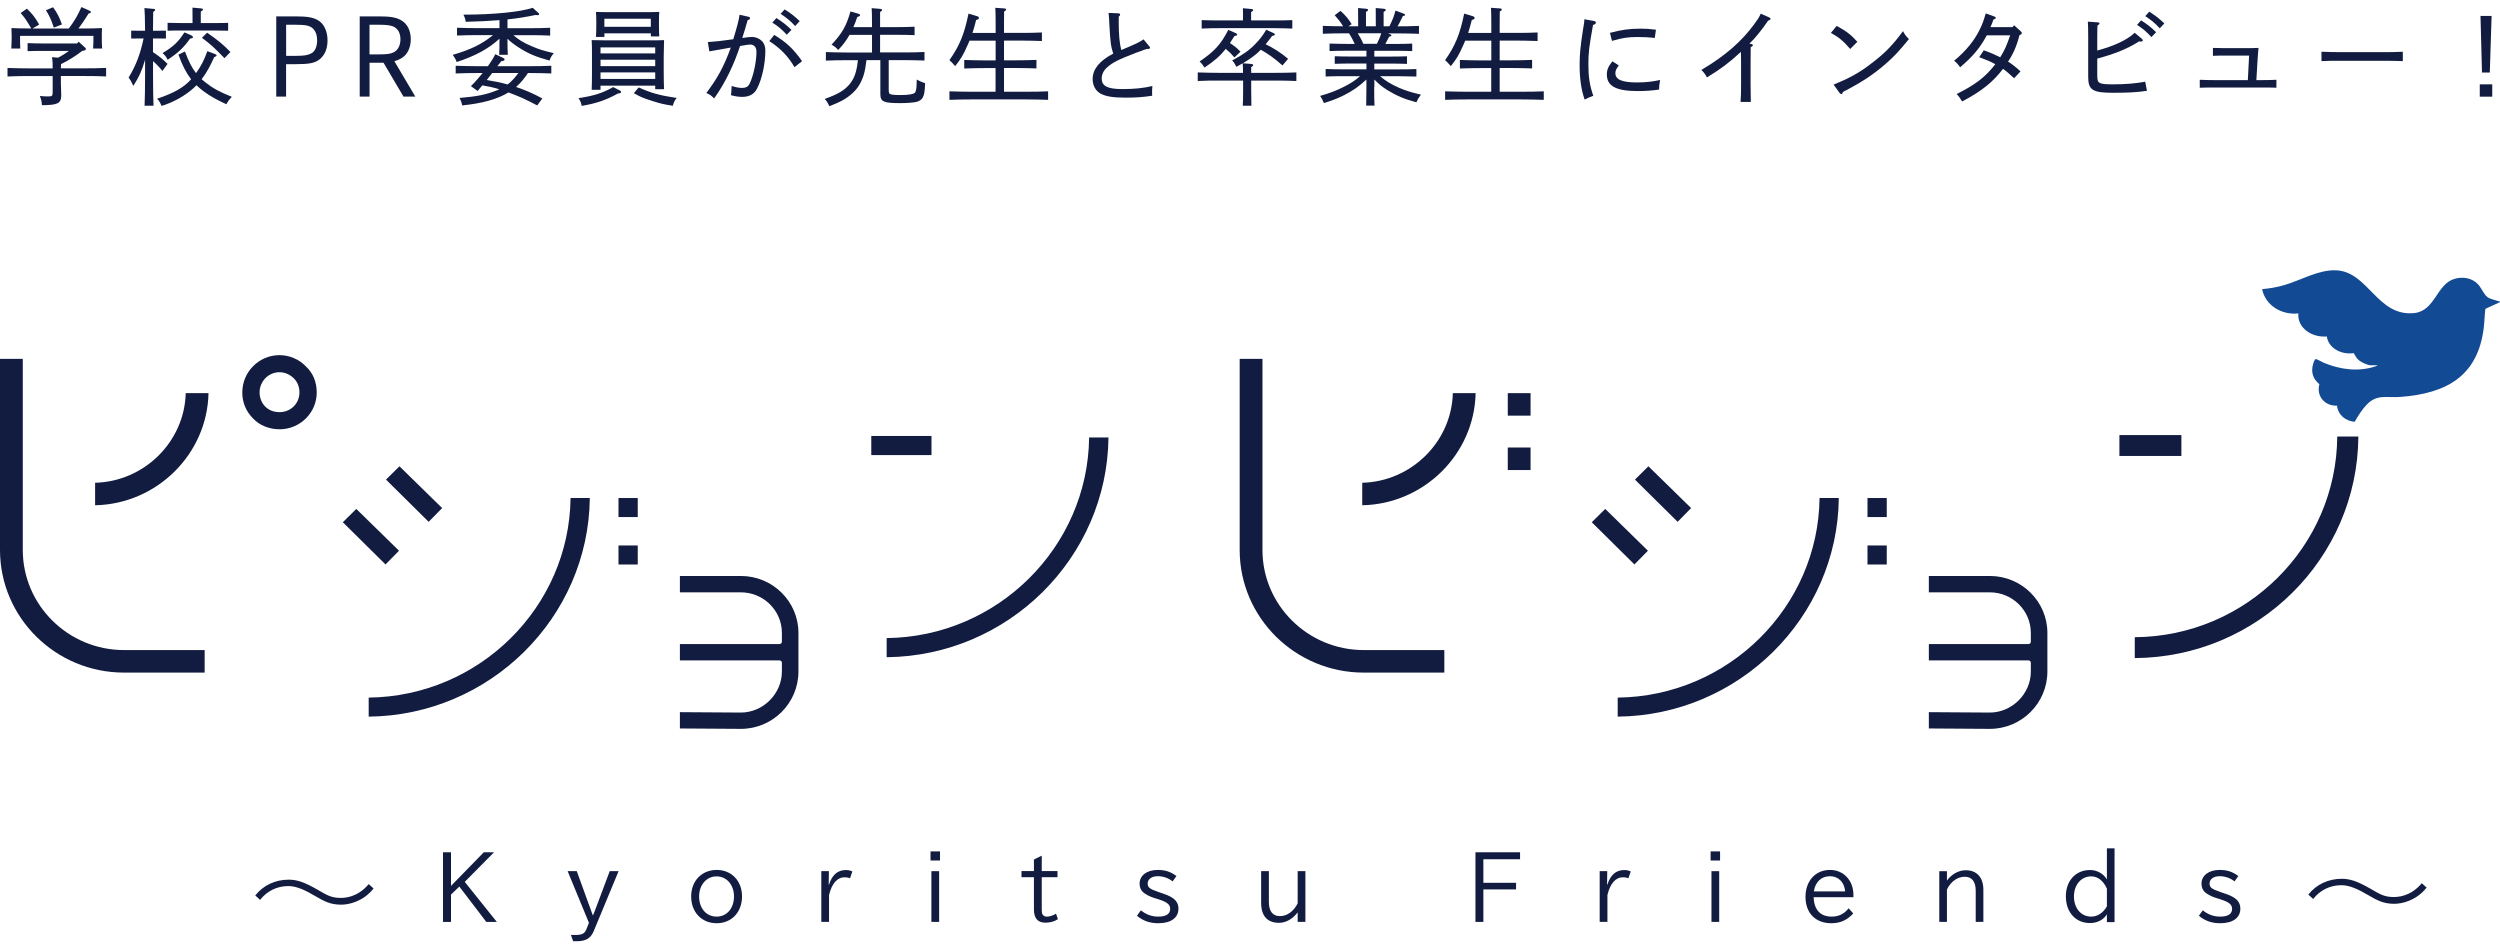 <svg width="333" height="126" viewBox="0 0 333 126" fill="none" xmlns="http://www.w3.org/2000/svg">
<path d="M60.073 113.523V118.001L64.44 113.523H65.806L61.903 117.463L66.177 122.799H64.776L61.185 118.092L60.073 119.157V122.799H59.008V113.523H60.073Z" fill="#121C40"/>
<path d="M76.826 116.039L78.401 120.379C78.459 120.539 78.482 120.597 78.597 120.906C78.748 121.307 78.806 121.49 78.957 121.913H78.991C79.142 121.57 79.281 121.215 79.536 120.516L79.57 120.425L81.215 116.039H82.396L79.096 123.998C78.69 124.982 78.042 125.372 76.802 125.372H76.339L76.049 124.536H76.675C77.532 124.536 77.879 124.353 78.111 123.769L78.447 122.921L75.609 116.039H76.826Z" fill="#121C40"/>
<path d="M98.838 119.402C98.838 121.509 97.448 122.975 95.456 122.975C93.464 122.975 92.062 121.497 92.062 119.413C92.062 117.329 93.475 115.875 95.468 115.875C97.46 115.875 98.838 117.352 98.838 119.402ZM93.122 119.413C93.122 120.994 94.084 122.093 95.45 122.093C96.817 122.093 97.767 120.994 97.767 119.413C97.767 117.833 96.782 116.734 95.439 116.734C94.095 116.734 93.122 117.879 93.122 119.413Z" fill="#121C40"/>
<path d="M110.429 117.826C110.835 116.532 111.576 115.891 112.665 115.891C113.012 115.891 113.267 115.948 113.533 116.085L113.22 116.99C113.012 116.898 112.769 116.853 112.514 116.853C111.518 116.853 110.8 117.677 110.429 119.211V122.796H109.398V116.039H110.406L110.383 117.826H110.429Z" fill="#121C40"/>
<path d="M125.208 113.406V114.62H123.945V113.406H125.208ZM125.092 116.04V122.796H124.061V116.04H125.092Z" fill="#121C40"/>
<path d="M138.761 116.03H140.857V116.843H138.761V121.034C138.761 121.423 138.773 121.584 138.831 121.721C138.912 121.95 139.143 122.099 139.421 122.099C139.815 122.099 140.267 121.95 140.661 121.698L140.915 122.431C140.464 122.74 139.885 122.901 139.248 122.901C138.228 122.901 137.719 122.317 137.719 121.137V116.843H136.062V116.03H137.719V114.496L138.761 113.969V116.03Z" fill="#121C40"/>
<path d="M151.966 121.257C152.661 121.818 153.426 122.093 154.283 122.093C155.337 122.093 155.87 121.738 155.87 121.051C155.87 120.49 155.453 120.146 154.318 119.791L153.704 119.597C153.148 119.425 152.58 119.127 152.256 118.841C151.955 118.566 151.793 118.188 151.793 117.696C151.793 116.619 152.766 115.875 154.202 115.875C155.198 115.875 155.916 116.104 156.704 116.688L156.194 117.398C155.603 116.94 154.931 116.711 154.202 116.711C153.403 116.711 152.87 117.1 152.87 117.696C152.87 118.2 153.148 118.417 154.283 118.806L155.047 119.07C156.414 119.539 156.97 120.112 156.97 121.028C156.97 122.253 155.974 122.975 154.271 122.975C153.159 122.975 152.221 122.643 151.445 121.978L151.966 121.257Z" fill="#121C40"/>
<path d="M169.015 116.039V120.15C169.015 121.375 169.525 122.028 170.486 122.028C171.447 122.028 172.351 121.364 172.849 120.322V116.039H173.88V122.795H172.849V121.524C172.2 122.406 171.274 122.921 170.359 122.921C168.818 122.921 167.984 121.994 167.984 120.287V116.039H169.015Z" fill="#121C40"/>
<path d="M202.473 113.523V114.451H197.585V117.589H201.94V118.47H197.585V122.799H196.531V113.523H202.473Z" fill="#121C40"/>
<path d="M214.109 117.826C214.514 116.532 215.256 115.891 216.344 115.891C216.692 115.891 216.946 115.948 217.213 116.085L216.9 116.99C216.692 116.898 216.448 116.853 216.194 116.853C215.198 116.853 214.48 117.677 214.109 119.211V122.796H213.078V116.039H214.086L214.063 117.826H214.109Z" fill="#121C40"/>
<path d="M229.114 113.406V114.62H227.852V113.406H229.114ZM228.998 116.04V122.796H227.967V116.04H228.998Z" fill="#121C40"/>
<path d="M241.581 119.505C241.627 121.188 242.473 122.093 243.99 122.093C244.917 122.093 245.658 121.727 246.237 120.982L246.851 121.669C246.063 122.551 245.125 122.975 243.944 122.975C241.824 122.975 240.492 121.623 240.492 119.471C240.492 117.318 241.836 115.875 243.758 115.875C245.565 115.875 246.874 117.272 246.874 119.196V119.505H241.581ZM245.774 118.738C245.669 117.501 244.882 116.711 243.735 116.711C242.589 116.711 241.789 117.501 241.604 118.738H245.774Z" fill="#121C40"/>
<path d="M259.332 117.288C259.969 116.429 260.907 115.914 261.833 115.914C263.316 115.914 264.185 116.876 264.185 118.525V122.796H263.165V118.662C263.165 117.426 262.667 116.784 261.694 116.784C260.722 116.784 259.841 117.437 259.332 118.479V122.796H258.312V116.04H259.332V117.288Z" fill="#121C40"/>
<path d="M281.658 113V122.825H280.639V121.783C280.187 122.527 279.353 122.951 278.369 122.951C276.469 122.951 275.172 121.497 275.172 119.39C275.172 117.283 276.515 115.886 278.392 115.886C279.318 115.886 280.164 116.355 280.639 117.134V113H281.658ZM280.639 118.359C280.152 117.294 279.422 116.733 278.542 116.733C277.21 116.733 276.249 117.867 276.249 119.413C276.249 120.959 277.187 122.092 278.542 122.092C279.399 122.092 280.141 121.6 280.639 120.718V118.359Z" fill="#121C40"/>
<path d="M293.412 121.257C294.107 121.818 294.871 122.093 295.728 122.093C296.782 122.093 297.315 121.738 297.315 121.051C297.315 120.49 296.898 120.146 295.763 119.791L295.149 119.597C294.593 119.425 294.026 119.127 293.701 118.841C293.4 118.566 293.238 118.188 293.238 117.696C293.238 116.619 294.211 115.875 295.647 115.875C296.643 115.875 297.361 116.104 298.149 116.688L297.639 117.398C297.049 116.94 296.377 116.711 295.647 116.711C294.848 116.711 294.315 117.1 294.315 117.696C294.315 118.2 294.593 118.417 295.728 118.806L296.493 119.07C297.859 119.539 298.415 120.112 298.415 121.028C298.415 122.253 297.419 122.975 295.717 122.975C294.605 122.975 293.667 122.643 292.891 121.978L293.412 121.257Z" fill="#121C40"/>
<path d="M323.22 118.234C321.819 120.003 319.885 120.387 318.923 120.387C317.429 120.387 316.607 119.9 315.466 119.242C314.082 118.429 312.959 117.908 311.87 117.908C310.376 117.908 309.027 118.566 308.117 119.746L307.469 119.156C308.557 117.788 310.156 117.055 311.91 117.055C312.999 117.055 313.966 117.347 315.825 118.423C317.035 119.133 317.632 119.482 318.825 119.482C319.352 119.482 321.072 119.448 322.583 117.644L323.232 118.234H323.22Z" fill="#121C40"/>
<path d="M49.757 118.351C48.35 120.121 46.422 120.504 45.455 120.504C43.961 120.504 43.138 120.017 41.997 119.359C40.613 118.546 39.49 118.025 38.401 118.025C36.907 118.025 35.558 118.683 34.649 119.863L34 119.273C35.089 117.905 36.681 117.172 38.442 117.172C39.53 117.172 40.492 117.464 42.356 118.54C43.567 119.25 44.163 119.6 45.356 119.6C45.883 119.6 47.603 119.565 49.114 117.762L49.763 118.351H49.757Z" fill="#121C40"/>
<path d="M10.476 5.563L11.284 6.294C11.398 6.39 11.438 6.452 11.438 6.52C11.438 6.66 11.37 6.716 10.943 6.784C10.061 7.459 9.122 8.061 8.126 8.54C8.126 8.725 8.126 8.917 8.109 9.102H11.307C12.457 9.102 13.157 9.085 14.136 9.046V10.183C13.384 10.138 12.172 10.127 11.307 10.127H8.109V11.055C8.109 11.308 8.137 12.068 8.154 12.557V12.743C8.154 13.767 7.653 14.009 5.582 14.009C5.553 13.492 5.496 13.278 5.308 12.788C5.821 12.833 6.117 12.844 6.447 12.844C6.947 12.844 7.016 12.76 7.016 12.254V10.132H3.829C2.736 10.132 2.207 10.132 1 10.188V9.052C1.74 9.08 3.02 9.108 3.829 9.108H7.016C6.999 8.658 7.027 8.05 6.919 7.617L7.744 7.684C8.245 7.42 8.723 7.122 9.178 6.784H5.65C4.853 6.784 4.5 6.784 3.675 6.812V5.743C4.216 5.771 5.052 5.788 5.65 5.788H10.271L10.47 5.563H10.476ZM9.167 3.79C9.924 2.794 10.374 2.018 10.846 0.938L11.939 1.433C12.053 1.489 12.11 1.545 12.11 1.601C12.11 1.697 12.024 1.753 11.814 1.787C11.245 2.688 10.874 3.25 10.448 3.796C12.098 3.796 12.707 3.785 13.589 3.74C13.561 4.246 13.561 4.516 13.561 4.809V5.231C13.561 5.625 13.572 5.946 13.606 6.469H12.4C12.428 6.064 12.445 5.557 12.445 5.231V4.781H2.673V5.231C2.673 5.625 2.673 5.946 2.702 6.469H1.507C1.535 6.007 1.552 5.585 1.552 5.231V4.809C1.552 4.499 1.541 4.274 1.524 3.74C2.15 3.768 3.117 3.796 4.17 3.796C3.544 2.727 3.277 2.333 2.747 1.731L3.584 1.157C4.295 1.832 4.654 2.282 5.217 3.267L4.324 3.802H9.173L9.167 3.79ZM7.073 0.966C7.653 1.793 7.881 2.232 8.251 3.256L7.169 3.678C6.817 2.62 6.646 2.232 6.117 1.36L7.067 0.966H7.073Z" fill="#121C40"/>
<path d="M20.383 6.952C21.122 7.43 21.692 7.881 22.318 8.511L21.635 9.451C21.282 9 20.809 8.511 20.383 8.145V9.974C20.383 12.067 20.411 13.024 20.451 14.082H19.256C19.296 13.17 19.324 11.791 19.324 9.974V7.965C18.852 9.552 18.527 10.216 17.759 11.437C17.406 10.705 17.36 10.638 17.133 10.328C18.1 8.753 18.698 7.177 19.125 5.123H18.613C18.14 5.123 17.856 5.123 17.474 5.135V4.082C17.787 4.094 18.299 4.094 18.613 4.094H19.324C19.307 2.434 19.279 1.449 19.239 1.072L20.445 1.184C20.576 1.184 20.662 1.241 20.662 1.325C20.662 1.393 20.593 1.477 20.405 1.59C20.388 2.012 20.388 2.068 20.377 4.094H20.963C21.39 4.094 21.601 4.094 22.101 4.082V5.135C21.805 5.123 21.35 5.123 20.963 5.123H20.377V6.952H20.383ZM28.635 7.205C28.789 7.262 28.851 7.301 28.851 7.374C28.851 7.449 28.741 7.534 28.521 7.627C28.038 8.753 27.468 9.749 26.859 10.553C27.013 10.694 27.172 10.818 27.343 10.959C28.322 11.735 29.204 12.225 30.883 12.9C30.513 13.294 30.382 13.463 30.155 13.885C28.39 13.086 27.127 12.281 26.171 11.352C26.046 11.493 25.932 11.606 25.801 11.718C24.606 12.787 23.086 13.632 21.521 14.11C21.293 13.592 21.208 13.451 20.923 13.153C23.143 12.405 24.452 11.679 25.459 10.565C24.822 9.738 24.293 8.736 23.769 7.273L24.634 6.862C25.135 8.173 25.556 9.045 26.114 9.743C26.808 8.758 27.167 8.055 27.622 6.817L28.629 7.194L28.635 7.205ZM25.476 4.713C25.619 4.78 25.704 4.865 25.704 4.938C25.704 5.061 25.59 5.123 25.323 5.135C24.452 6.356 23.775 7.003 22.335 7.959C22.107 7.521 21.982 7.369 21.652 7.07C23.103 6.198 23.758 5.579 24.566 4.313L25.476 4.707V4.713ZM25.647 3.07C25.647 1.466 25.647 1.258 25.636 1.016L26.774 1.117C26.945 1.128 27.03 1.173 27.03 1.258C27.03 1.342 26.962 1.426 26.745 1.539V3.07H28.681C29.392 3.07 29.802 3.07 30.388 3.041V4.094C29.95 4.082 29.153 4.065 28.681 4.065H24.031C23.348 4.065 23.035 4.065 22.323 4.094V3.041C22.75 3.058 23.473 3.07 24.031 3.07H25.653H25.647ZM29.899 7.751C28.544 6.344 28.038 5.883 26.899 5.039L27.582 4.352C29.073 5.393 29.66 5.872 30.695 6.924L29.899 7.751Z" fill="#121C40"/>
<path d="M39.176 2.18C40.883 2.18 41.606 2.292 42.289 2.658C43.126 3.108 43.627 4.121 43.627 5.387C43.627 6.484 43.257 7.357 42.574 7.902C41.948 8.398 41.208 8.55 39.358 8.55H38.106V12.866H36.797V2.18H39.17H39.176ZM39.358 7.441C40.508 7.441 41.008 7.357 41.475 7.103C41.959 6.85 42.243 6.203 42.243 5.359C42.243 4.672 42.044 4.149 41.663 3.783C41.253 3.406 40.696 3.294 39.261 3.294H38.112V7.441H39.364H39.358Z" fill="#121C40"/>
<path d="M50.395 2.18C51.972 2.18 52.729 2.303 53.395 2.675C54.249 3.136 54.715 4.065 54.715 5.246C54.715 6.186 54.374 7.019 53.822 7.497C53.48 7.795 53.127 7.964 52.53 8.156L55.319 12.866H53.742L51.084 8.353H49.223V12.866H47.914V2.18H50.401H50.395ZM50.413 7.244C51.562 7.244 52.063 7.177 52.501 6.935C53.025 6.642 53.338 6.023 53.338 5.235C53.338 4.447 53.036 3.896 52.53 3.603C52.103 3.378 51.591 3.294 50.424 3.294H49.217V7.244H50.413Z" fill="#121C40"/>
<path d="M68.375 4.68C69.058 5.282 69.73 5.693 70.794 6.143C71.693 6.537 72.285 6.734 73.765 7.083C73.452 7.46 73.349 7.634 73.196 8.067C71.346 7.561 70.322 7.128 69.03 6.283C68.392 5.861 67.977 5.552 67.595 5.158C67.595 6.199 67.607 6.717 67.641 7.296H66.491C66.52 6.801 66.531 6.115 66.531 5.158C65.051 6.509 63.315 7.448 60.828 8.264C60.703 7.898 60.612 7.747 60.305 7.308C62.667 6.621 64.186 5.89 65.666 4.68H63.702C62.61 4.68 62.08 4.68 60.874 4.736V3.695C61.614 3.723 62.894 3.751 63.702 3.751H66.531V2.682C65.194 2.795 63.731 2.862 62.035 2.907C61.978 2.513 61.921 2.345 61.722 1.951C65.66 1.951 69.291 1.602 70.953 1.039L71.676 1.686C71.807 1.799 71.818 1.816 71.818 1.883C71.818 1.968 71.733 2.024 71.619 2.024C71.534 2.024 71.431 2.007 71.335 1.996C70.139 2.249 68.933 2.446 67.595 2.587V3.757H70.452C71.619 3.757 72.314 3.74 73.281 3.701V4.742C72.53 4.697 71.317 4.685 70.452 4.685H68.375V4.68ZM63.526 9.727C62.416 9.727 61.904 9.744 60.697 9.784V8.759C61.42 8.788 62.701 8.816 63.526 8.816H64.989C65.159 8.562 65.33 8.309 65.49 8.073C65.643 7.837 65.82 7.538 65.973 7.218L67.066 7.735C67.151 7.775 67.208 7.848 67.208 7.932C67.208 8.056 67.094 8.118 66.781 8.146C66.687 8.27 66.573 8.414 66.44 8.579C66.412 8.624 66.394 8.636 66.252 8.816H70.606C71.773 8.816 72.467 8.804 73.435 8.759V9.784C72.678 9.755 71.471 9.727 70.606 9.727H70.322C69.878 10.402 69.354 11.05 68.745 11.584C69.314 11.77 69.883 11.995 70.435 12.231C71.044 12.496 71.659 12.794 72.24 13.115L71.556 14.043C70.902 13.694 70.23 13.357 69.553 13.047C68.956 12.783 68.347 12.541 67.732 12.316C66.155 13.244 64.277 13.762 61.557 14.043C61.489 13.638 61.414 13.441 61.215 13.047C63.52 12.85 64.716 12.614 66.064 12.079C66.224 12.023 66.366 11.967 66.491 11.894L66.406 11.866C65.723 11.652 65.182 11.528 64.243 11.37C64.027 11.624 63.833 11.866 63.617 12.119L62.724 11.472C63.293 10.92 63.805 10.335 64.289 9.727H63.52H63.526ZM65.558 9.727C65.319 10.037 65.085 10.346 64.835 10.656C65.774 10.813 66.696 10.993 67.624 11.247C68.176 10.825 68.631 10.29 69.047 9.727H65.564H65.558Z" fill="#121C40"/>
<path d="M82.533 12.035C82.659 12.092 82.721 12.148 82.721 12.249C82.721 12.379 82.636 12.418 82.294 12.463C80.672 13.352 79.466 13.757 77.485 14.106C77.371 13.588 77.303 13.431 77.047 13.076C79.153 12.756 80.274 12.39 81.668 11.602L82.533 12.035ZM79.989 11.416V11.962H78.811C78.84 11.399 78.851 10.584 78.851 9.503V7.579C78.851 6.453 78.851 5.975 78.811 5.345C79.38 5.356 79.932 5.373 80.729 5.373H86.46C87.382 5.373 87.781 5.373 88.452 5.345C88.433 5.652 88.418 6.397 88.407 7.579V9.419C88.407 10.685 88.424 11.259 88.452 11.878H87.274V11.411H79.989V11.416ZM80.501 4.917H79.38C79.409 4.58 79.426 4.118 79.426 3.426V2.835C79.426 2.216 79.409 1.952 79.38 1.586C79.881 1.614 80.319 1.614 80.945 1.614H86.25C86.933 1.614 87.257 1.614 87.815 1.586C87.787 1.839 87.775 2.385 87.775 2.835V3.398C87.775 4.129 87.787 4.478 87.815 4.844H86.694V4.439H80.507V4.917H80.501ZM87.274 7.112V6.313H79.989V7.112H87.274ZM79.989 7.956V8.811H87.274V7.956H79.989ZM79.989 9.644V10.516H87.274V9.644H79.989ZM86.688 3.567V2.498H80.501V3.567H86.688ZM85.066 11.642C86.699 12.384 87.855 12.711 90.143 13.048C89.841 13.397 89.761 13.583 89.619 14.089C88.384 13.892 88.014 13.808 86.916 13.459C85.635 13.054 85.322 12.913 84.429 12.418L85.066 11.647V11.642Z" fill="#121C40"/>
<path d="M99.692 2.235C99.823 2.263 99.908 2.33 99.908 2.42C99.908 2.544 99.823 2.617 99.584 2.685C99.368 3.445 99.157 4.204 98.872 5.06C99.51 4.964 99.925 4.919 100.181 4.919C100.648 4.919 101.177 5.144 101.519 5.493C101.792 5.785 101.946 6.236 101.946 6.714C101.946 8.441 101.507 10.54 100.836 11.806C100.466 12.538 99.8 12.904 98.872 12.904C98.371 12.904 98.007 12.847 97.364 12.679C97.421 12.257 97.432 12.06 97.45 11.457C98.144 11.654 98.457 11.711 98.872 11.711C99.328 11.711 99.641 11.542 99.811 11.221C100.335 10.208 100.762 8.256 100.762 6.888C100.762 6.309 100.449 5.932 99.954 5.932C99.715 5.932 99.345 5.988 98.576 6.129C97.768 8.576 96.67 10.94 95.122 13.117C94.74 12.724 94.57 12.6 94.086 12.386C95.549 10.433 96.391 8.953 97.341 6.337C96.203 6.534 95.253 6.703 94.484 6.843L94.285 5.605C95.355 5.538 95.947 5.465 97.671 5.228C98.224 3.428 98.411 2.685 98.508 1.965L99.703 2.229L99.692 2.235ZM105.827 8.948C104.991 7.502 103.921 6.404 102.469 5.476L103.124 4.649C104.774 5.645 105.713 6.545 106.835 8.149L105.827 8.948ZM103.42 2.404C104.188 2.899 104.655 3.231 105.423 3.979L104.797 4.626C104.086 3.867 103.676 3.518 102.873 3.011L103.414 2.404H103.42ZM104.518 1.256C105.287 1.745 105.753 2.083 106.522 2.814L105.913 3.473C105.218 2.702 104.763 2.375 103.978 1.841L104.518 1.25V1.256Z" fill="#121C40"/>
<path d="M118.383 12.059C118.383 12.312 118.428 12.436 118.525 12.509C118.696 12.621 119.163 12.661 119.977 12.661C121.001 12.661 121.667 12.548 121.866 12.351C121.991 12.227 122.082 11.845 122.094 11.187L122.111 10.596C122.595 10.86 122.794 10.944 123.232 11.091C123.215 11.372 123.204 11.597 123.186 11.738C123.118 12.92 122.845 13.353 122.094 13.567C121.724 13.662 120.802 13.736 119.948 13.736C117.672 13.736 117.262 13.556 117.262 12.498V8.013H115.412C115.224 9.656 114.957 10.528 114.359 11.473C113.904 12.188 113.096 12.892 112.14 13.415C111.77 13.612 111.257 13.837 110.478 14.146C110.222 13.629 110.136 13.488 109.852 13.178C111.684 12.52 112.527 12.014 113.221 11.142C113.83 10.371 114.103 9.555 114.274 8.018H112.851C111.713 8.018 111.2 8.03 110.005 8.075V6.938C110.802 6.966 112.009 6.994 112.851 6.994H116.152V4.648H113.153C112.726 5.408 112.231 6.066 111.644 6.657C111.36 6.33 111.2 6.207 110.762 5.942C112.157 4.468 112.754 3.427 113.278 1.525L114.274 1.806C114.456 1.862 114.558 1.93 114.558 2.031C114.558 2.133 114.558 2.144 114.188 2.268C114.035 2.746 113.847 3.196 113.665 3.618H116.152V3.196C116.152 2.172 116.135 1.469 116.106 1.086L117.256 1.182C117.427 1.198 117.495 1.238 117.495 1.322C117.495 1.407 117.427 1.474 117.228 1.604V3.612H119.544C120.426 3.612 121.007 3.596 121.821 3.556V4.682C121.206 4.653 120.244 4.637 119.544 4.637H117.228V6.983H120.312C121.451 6.983 122.145 6.972 123.141 6.927V8.063C122.447 8.035 121.149 8.007 120.312 8.007H118.377V12.059H118.383Z" fill="#121C40"/>
<path d="M132.619 9.069H131.264C130.143 9.069 129.631 9.086 128.436 9.125V7.988C129.233 8.017 130.428 8.045 131.264 8.045H132.619V5.417H129.136C129.068 5.614 128.982 5.811 128.88 6.019C128.339 7.268 127.969 7.887 127.229 8.804C127.161 8.72 127.098 8.664 127.059 8.619C126.757 8.27 126.689 8.214 126.461 8.017C127.81 6.103 128.453 4.528 129.005 1.816L130.058 2.125C130.297 2.193 130.399 2.277 130.399 2.39C130.399 2.502 130.314 2.575 130.018 2.671C129.847 3.346 129.705 3.881 129.534 4.387H132.619V3.149C132.619 2.108 132.602 1.422 132.573 1.039L133.78 1.123C133.934 1.135 134.019 1.191 134.019 1.275C134.019 1.343 133.934 1.433 133.746 1.54C133.735 1.866 133.735 2.26 133.735 3.144V4.382H135.937C137.058 4.382 137.77 4.37 138.783 4.325V5.462C138.043 5.434 136.791 5.406 135.937 5.406H133.735V8.034H135.226C136.364 8.034 137.075 8.017 138.054 7.977V9.114C137.36 9.086 136.062 9.058 135.226 9.058H133.735V12.22H136.762C137.901 12.22 138.612 12.203 139.608 12.164V13.3C138.897 13.272 137.616 13.244 136.762 13.244H129.295C128.174 13.244 127.656 13.261 126.467 13.3V12.164C127.263 12.192 128.459 12.22 129.295 12.22H132.608V9.058L132.619 9.069Z" fill="#121C40"/>
<path d="M149.011 2.912C149.011 4.583 149.125 5.781 149.352 6.665C151.458 5.781 151.583 5.708 152.323 5.247L153.092 6.175C153.177 6.288 153.188 6.316 153.188 6.372C153.188 6.485 153.103 6.524 152.716 6.524C152.164 6.721 151.965 6.789 151.321 7.031C149.016 7.914 148.22 8.297 147.44 9C147.002 9.394 146.746 9.912 146.746 10.446C146.746 11.47 147.514 11.864 149.506 11.864C151.071 11.864 152.221 11.752 153.501 11.459C153.473 11.808 153.456 11.966 153.456 12.247C153.456 12.388 153.456 12.511 153.473 12.753C152.278 12.939 151.242 13.007 149.973 13.007C148.294 13.007 147.343 12.866 146.603 12.472C145.949 12.123 145.539 11.392 145.539 10.531C145.539 9.197 146.478 8.083 148.282 7.143C147.958 6.063 147.912 5.838 147.759 3.109C147.747 2.715 147.73 2.394 147.662 1.719L148.971 1.775C149.096 1.775 149.199 1.843 149.199 1.944C149.199 2.028 149.142 2.124 149.017 2.225V2.912H149.011Z" fill="#121C40"/>
<path d="M165.572 9.698C165.572 9.275 165.555 8.853 165.526 8.431C165.27 8.589 164.986 8.741 164.69 8.898C164.422 8.392 164.36 8.308 164.121 8.054C165.64 7.239 166.397 6.704 167.262 5.804C167.9 5.128 168.201 4.734 168.657 3.964L169.596 4.386C169.738 4.453 169.812 4.526 169.812 4.599C169.812 4.684 169.744 4.729 169.442 4.796C169.129 5.202 168.862 5.567 168.588 5.894C169.681 6.428 170.62 7.03 171.576 7.835L170.825 8.718C169.818 7.818 168.907 7.16 167.94 6.625C167.245 7.357 166.42 7.902 165.549 8.426L166.687 8.521C166.847 8.538 166.926 8.578 166.926 8.662C166.926 8.747 166.858 8.814 166.659 8.944V9.703H169.846C170.996 9.703 171.696 9.686 172.675 9.647V10.789C171.923 10.744 170.711 10.733 169.846 10.733H166.659V12.027C166.659 12.939 166.676 13.659 166.687 14.081H165.538C165.566 13.591 165.583 12.944 165.583 12.027V10.733H162.368C161.275 10.733 160.746 10.733 159.539 10.789V9.647C160.279 9.675 161.56 9.703 162.368 9.703H165.583L165.572 9.698ZM164.576 4.397C164.718 4.464 164.792 4.538 164.792 4.611C164.792 4.706 164.724 4.734 164.422 4.808C164.166 5.213 163.978 5.511 163.825 5.736C164.536 6.203 164.792 6.423 165.23 6.89L164.422 7.649C164.012 7.171 163.699 6.861 163.273 6.513C162.533 7.441 161.725 8.144 160.444 9C160.159 8.566 160.029 8.426 159.789 8.184C161.753 6.861 162.647 5.877 163.603 3.98L164.582 4.402L164.576 4.397ZM165.572 2.005C165.572 1.527 165.572 1.33 165.555 1.094L166.648 1.195C166.835 1.206 166.915 1.263 166.915 1.347C166.915 1.431 166.847 1.488 166.648 1.611V2.72H169.59C170.626 2.72 171.252 2.72 172.134 2.681V3.806C171.468 3.778 170.341 3.75 169.59 3.75H162.607C161.554 3.75 161.099 3.761 160.063 3.806V2.681C160.643 2.709 161.884 2.72 162.607 2.72H165.566V2.005H165.572Z" fill="#121C40"/>
<path d="M183.041 11.593C183.041 12.859 183.053 13.433 183.087 14.069H181.977C181.994 13.523 182.005 12.735 182.005 11.593V10.597C180.964 11.553 180.23 12.06 179.063 12.662C178.164 13.112 177.583 13.337 176.348 13.731C176.149 13.253 176.064 13.112 175.836 12.775C177.202 12.381 177.97 12.088 179.023 11.553C179.934 11.092 180.503 10.726 181.157 10.147H178.852C177.93 10.147 177.361 10.158 176.576 10.192V9.19C177.173 9.218 178.112 9.235 178.852 9.235H182.011V8.464H180.065C179.143 8.464 178.573 8.464 177.788 8.504V7.491C178.403 7.519 179.325 7.53 180.065 7.53H182.011V6.759H179.353C178.443 6.759 177.873 6.771 177.094 6.799V5.803C177.691 5.82 178.63 5.848 179.353 5.848H180.446C180.23 5.353 179.979 4.891 179.695 4.441H179.029C177.936 4.441 177.407 4.452 176.2 4.497V3.445C176.883 3.473 178.09 3.501 178.904 3.501C178.573 2.955 178.306 2.618 177.782 2.027L178.551 1.447C179.291 2.123 179.558 2.443 180.042 3.22L179.615 3.501H180.907C180.907 1.52 180.907 1.307 180.896 1.07L181.977 1.166C182.148 1.183 182.233 1.234 182.233 1.307C182.233 1.391 182.165 1.475 181.948 1.588V3.501H183.257C183.257 1.52 183.257 1.307 183.246 1.07L184.327 1.166C184.498 1.183 184.584 1.234 184.584 1.307C184.584 1.391 184.515 1.475 184.299 1.588V3.501H185.067C185.506 2.629 185.693 2.123 185.876 1.408L186.997 1.83C187.099 1.875 187.156 1.914 187.156 1.971C187.156 2.055 187.099 2.083 186.854 2.156C186.798 2.28 186.651 2.575 186.416 3.04C186.348 3.169 186.274 3.321 186.16 3.507C187.327 3.507 188.021 3.49 189.006 3.451V4.503C188.255 4.475 187.031 4.447 186.16 4.447H184.868L185.181 4.57C185.284 4.615 185.341 4.666 185.341 4.711C185.341 4.795 185.284 4.824 185.028 4.897C184.963 5.017 184.796 5.336 184.527 5.853H185.847C186.746 5.853 187.156 5.842 188.107 5.808V6.804C187.492 6.776 186.502 6.765 185.847 6.765H183.058V7.536H185.136C186.046 7.536 186.456 7.536 187.412 7.496V8.509C186.798 8.481 185.79 8.47 185.136 8.47H183.058V9.241H186.388C187.298 9.241 187.708 9.23 188.664 9.196V10.197C188.05 10.181 187.042 10.152 186.388 10.152H183.827C184.595 10.8 185.289 11.222 186.331 11.683C187.241 12.077 187.879 12.274 189.273 12.611C188.977 12.988 188.875 13.157 188.664 13.624C187.116 13.219 186.046 12.769 184.811 12.009C184.157 11.604 183.701 11.25 183.064 10.591V11.604L183.041 11.593ZM183.4 5.836C183.627 5.386 183.838 4.925 183.98 4.43H180.85C181.135 4.88 181.391 5.341 181.59 5.836H183.394H183.4Z" fill="#121C40"/>
<path d="M198.642 9.069H197.288C196.167 9.069 195.654 9.086 194.459 9.125V7.988C195.256 8.017 196.451 8.045 197.288 8.045H198.642V5.417H195.159C195.091 5.614 195.006 5.811 194.903 6.019C194.363 7.268 193.993 7.887 193.253 8.804C193.184 8.72 193.122 8.664 193.082 8.619C192.78 8.27 192.712 8.214 192.484 8.017C193.833 6.103 194.476 4.528 195.028 1.816L196.081 2.125C196.32 2.193 196.423 2.277 196.423 2.39C196.423 2.502 196.337 2.575 196.041 2.671C195.871 3.346 195.728 3.881 195.558 4.387H198.642V3.149C198.642 2.108 198.625 1.422 198.597 1.039L199.803 1.123C199.957 1.135 200.043 1.191 200.043 1.275C200.043 1.343 199.957 1.433 199.769 1.54C199.758 1.866 199.758 2.26 199.758 3.144V4.382H201.961C203.082 4.382 203.793 4.37 204.806 4.325V5.462C204.066 5.434 202.814 5.406 201.961 5.406H199.758V8.034H201.249C202.387 8.034 203.099 8.017 204.078 7.977V9.114C203.383 9.086 202.086 9.058 201.249 9.058H199.758V12.22H202.786C203.924 12.22 204.635 12.203 205.631 12.164V13.3C204.92 13.272 203.639 13.244 202.786 13.244H195.319C194.197 13.244 193.68 13.261 192.49 13.3V12.164C193.287 12.192 194.482 12.22 195.319 12.22H198.631V9.058L198.642 9.069Z" fill="#121C40"/>
<path d="M212.313 2.793C212.472 2.821 212.569 2.906 212.569 3.007C212.569 3.148 212.455 3.243 212.188 3.333C211.664 6.299 211.573 6.974 211.573 8.595C211.573 10.215 211.744 11.38 212.227 12.759C211.727 12.939 211.545 13.023 211.072 13.265C210.617 11.932 210.406 10.48 210.406 8.679C210.406 7.289 210.503 6.203 210.844 4.026C210.941 3.418 211.015 3.097 211.044 2.562L212.307 2.799L212.313 2.793ZM215.625 8.713C215.284 9.163 215.17 9.416 215.17 9.743C215.17 10.598 216.052 10.981 218.016 10.981C219.199 10.981 220.065 10.885 221.129 10.654C221.032 11.172 220.987 11.453 220.987 11.932C219.979 12.072 219.211 12.129 218.129 12.129C215.272 12.129 214.032 11.47 214.032 9.923C214.032 9.292 214.219 8.854 214.772 8.167L215.625 8.713ZM214.441 4.38C215.921 3.975 217.042 3.817 218.511 3.817C219.234 3.817 219.706 3.845 220.571 3.958L220.417 5.055C219.592 4.96 218.778 4.931 218.129 4.931C216.838 4.931 216.098 5.044 214.715 5.449L214.447 4.38H214.441Z" fill="#121C40"/>
<path d="M233.242 5.855C233.413 5.883 233.481 5.939 233.481 6.024C233.481 6.108 233.413 6.164 233.196 6.288C233.179 6.963 233.179 7.132 233.179 8.297V11.122C233.191 12.405 233.2 13.225 233.208 13.581H231.842C231.899 12.979 231.91 12.202 231.91 11.122V8.297C231.91 7.83 231.91 7.481 231.893 6.907C230.186 8.455 229.36 9.074 227.368 10.312C227.101 9.833 226.97 9.664 226.617 9.316C229.873 7.402 232.024 5.45 233.629 3.266C233.97 2.805 234.295 2.383 234.528 1.82L235.678 2.327C235.775 2.366 235.832 2.422 235.832 2.507C235.832 2.608 235.763 2.664 235.519 2.749C234.693 3.959 233.8 5.067 233.014 5.827L233.231 5.855H233.242Z" fill="#121C40"/>
<path d="M244.638 3.445C245.93 4.149 246.544 4.61 247.398 5.567L246.447 6.523C245.554 5.465 244.843 4.903 243.875 4.385L244.643 3.445H244.638ZM244.239 11.267C246.157 10.49 247.512 9.793 249.117 8.566C250.938 7.187 251.974 6.191 253.482 4.149C253.721 4.616 253.863 4.796 254.267 5.207C252.941 6.838 252.207 7.609 251.166 8.51C249.572 9.888 248.166 10.856 245.474 12.252C245.429 12.449 245.36 12.533 245.275 12.533C245.19 12.533 245.093 12.466 245.019 12.364L244.234 11.267H244.239Z" fill="#121C40"/>
<path d="M268.069 3.618L268.268 3.365L269.133 4.136C269.276 4.265 269.304 4.321 269.304 4.406C269.304 4.518 269.236 4.586 268.991 4.687C268.61 6.189 268.126 7.247 267.472 8.204C268.052 8.581 268.411 8.851 269.133 9.509L268.28 10.421C267.585 9.791 267.284 9.509 266.8 9.172C265.463 10.927 263.971 12.137 261.353 13.516C261.097 13.083 260.898 12.801 260.625 12.52C263.084 11.31 264.449 10.269 265.776 8.553C265.178 8.215 264.723 8.018 263.63 7.613L264.239 6.701C265.292 7.079 265.719 7.281 266.43 7.63C266.999 6.718 267.284 6.083 267.756 4.704H264.643C263.721 6.403 262.81 7.501 261.086 8.964C260.87 8.626 260.631 8.356 260.289 8.091C261.894 6.758 262.975 5.419 263.704 3.927C264.074 3.156 264.188 2.847 264.501 1.789L265.639 2.194C265.781 2.25 265.838 2.29 265.838 2.38C265.838 2.476 265.793 2.504 265.525 2.605C265.411 2.943 265.286 3.28 265.127 3.618H268.069Z" fill="#121C40"/>
<path d="M279.359 10.125C279.359 11.138 279.576 11.233 281.551 11.233C283.042 11.233 284.465 11.121 285.745 10.884L285.973 12.094C284.721 12.291 283.412 12.359 281.477 12.359C278.733 12.359 278.147 11.993 278.147 10.237V4.993C278.147 3.935 278.13 3.248 278.102 2.883L279.411 2.978C279.581 2.995 279.65 3.035 279.65 3.136C279.65 3.203 279.593 3.277 279.382 3.4C279.365 3.822 279.354 4.199 279.354 4.987V6.732C281.516 6.141 283.235 5.392 284.345 4.368L285.313 5.184C285.381 5.252 285.426 5.325 285.426 5.381C285.426 5.477 285.33 5.533 285.159 5.533C285.113 5.533 285.028 5.533 284.931 5.516C283.212 6.585 281.63 7.187 279.354 7.806V10.113L279.359 10.125ZM285.193 2.714C285.961 3.203 286.428 3.541 287.196 4.289L286.57 4.937C285.859 4.177 285.449 3.828 284.652 3.316L285.193 2.714ZM286.286 1.56C287.054 2.055 287.521 2.387 288.289 3.119L287.68 3.777C286.986 3.001 286.53 2.68 285.745 2.146L286.286 1.555V1.56Z" fill="#121C40"/>
<path d="M293.014 10.626C293.679 10.654 294.152 10.671 294.903 10.671H299.411L299.581 7.407H296.195C295.757 7.407 295.341 7.407 294.761 7.435V6.383C295.313 6.394 295.768 6.411 296.195 6.411H299.763C300.219 6.411 300.503 6.394 300.833 6.383C300.777 6.946 300.748 7.379 300.691 8.251L300.549 10.671H301.329C302.097 10.671 302.552 10.654 303.218 10.626V11.684C302.495 11.655 301.869 11.655 301.329 11.655H294.897C294.385 11.655 293.759 11.655 293.008 11.684V10.626H293.014Z" fill="#121C40"/>
<path d="M320.055 8.14C319.389 8.112 318.262 8.095 317.511 8.095H311.763C310.71 8.095 310.272 8.095 309.219 8.14V6.891C309.799 6.919 311.04 6.947 311.763 6.947H317.511C318.547 6.947 319.173 6.936 320.055 6.891V8.14Z" fill="#121C40"/>
<path d="M331.967 11.23V12.873H330.305V11.23H331.967ZM331.881 2.125L331.642 9.665H330.601L330.401 2.125H331.881Z" fill="#121C40"/>
<path d="M301.312 38.507C301.755 40.706 303.94 41.991 306.137 41.747C305.992 43.776 308.068 44.996 309.928 44.814C310.175 46.459 311.964 47.273 313.511 47.036C313.738 47.412 313.895 47.745 314.251 48.024C314.565 48.268 315.379 48.655 315.771 48.655H316.73L316.425 48.794C314.185 49.553 311.757 49.236 309.607 48.353C309.38 48.26 308.632 47.846 308.495 47.826C308.311 47.799 308.138 48.361 308.095 48.523C307.798 49.615 308.095 50.447 308.941 51.183C308.506 52.751 309.666 54.11 311.291 54.033C311.428 55.28 312.426 56.073 313.64 56.186C314.091 55.396 314.584 54.602 315.211 53.936C316.601 52.457 317.854 53.007 319.71 52.871C325.886 52.414 330.041 50.107 330.836 43.668C330.938 42.828 330.946 41.98 331.052 41.147C331.662 40.83 332.316 40.582 332.931 40.272C332.982 40.249 333.021 40.295 332.998 40.175C332.544 40.024 331.96 39.893 331.533 39.703C330.938 39.436 330.558 38.394 330.092 37.883C329.301 37.024 328.056 36.819 326.951 37.14C324.543 37.837 324.367 41.411 321.578 41.701C316.648 42.212 315.473 36.199 311.181 36.005C308.831 35.901 306.466 37.337 304.265 37.976C303.294 38.259 302.323 38.425 301.316 38.511L301.312 38.507Z" fill="#134A94"/>
<path d="M16.518 89.59C7.409 89.59 0 82.264 0 73.254V47.805H3.035V73.254C3.035 80.607 9.085 86.589 16.522 86.589H27.26V89.59H16.522H16.518Z" fill="#121C40"/>
<path d="M12.664 64.304C19.212 64.142 24.573 58.845 24.738 52.367H27.773C27.604 60.494 20.888 67.138 12.668 67.301V64.3L12.664 64.304Z" fill="#121C40"/>
<path d="M37.231 57.178C35.853 57.178 34.576 56.659 33.726 55.757C32.775 54.816 32.273 53.612 32.273 52.276C32.273 49.535 34.498 47.305 37.231 47.305C38.547 47.305 39.855 47.862 40.736 48.799C41.692 49.678 42.189 50.875 42.189 52.28C42.189 54.983 39.965 57.182 37.231 57.182V57.178ZM37.231 49.578C35.767 49.578 34.576 50.789 34.576 52.276C34.576 52.981 34.862 53.701 35.328 54.158C35.818 54.642 36.475 54.901 37.231 54.901C38.719 54.901 39.886 53.748 39.886 52.276C39.886 51.529 39.628 50.878 39.135 50.394C38.602 49.868 37.928 49.581 37.231 49.581V49.578Z" fill="#121C40"/>
<path d="M45.664 69.562L47.458 67.789L53.148 73.357L51.35 75.184L45.664 69.562Z" fill="#121C40"/>
<path d="M49.109 92.92C63.826 92.754 75.829 80.886 75.998 66.336H78.563C78.394 82.284 65.24 95.29 49.109 95.456V92.92Z" fill="#121C40"/>
<path d="M51.414 63.883L53.208 62.109L58.894 67.677L57.096 69.505L51.414 63.883Z" fill="#121C40"/>
<path d="M84.948 66.336H82.383V68.872H84.948V66.336Z" fill="#121C40"/>
<path d="M84.948 72.656H82.383V75.192H84.948V72.656Z" fill="#121C40"/>
<path d="M90.562 97.038V94.859L98.681 94.913C101.645 94.913 104.148 92.412 104.148 89.453V88.276C104.148 88.106 104.007 87.967 103.834 87.967H90.562V85.787H103.834C104.007 85.787 104.148 85.647 104.148 85.477V84.3C104.148 81.322 101.696 78.899 98.684 78.899H90.562V76.719H98.684C102.914 76.719 106.352 80.118 106.352 84.3V89.45C106.352 93.658 102.914 97.085 98.684 97.085L90.562 97.031V97.038Z" fill="#121C40"/>
<path d="M124.075 58.07H116.055V60.618H124.075V58.07Z" fill="#121C40"/>
<path d="M118.102 84.993C132.865 84.827 144.904 72.894 145.072 58.266H147.649C147.48 74.299 134.287 87.374 118.102 87.541V84.993Z" fill="#121C40"/>
<path d="M181.643 89.59C172.534 89.59 165.125 82.264 165.125 73.254V47.805H168.16V73.254C168.16 80.607 174.21 86.589 181.647 86.589H192.385V89.59H181.647H181.643Z" fill="#121C40"/>
<path d="M181.445 64.304C187.993 64.142 193.35 58.845 193.519 52.367H196.554C196.385 60.494 189.669 67.138 181.449 67.301V64.3L181.445 64.304Z" fill="#121C40"/>
<path d="M203.871 52.367H200.836V55.364H203.871V52.367Z" fill="#121C40"/>
<path d="M203.871 59.609H200.836V62.61H203.871V59.609Z" fill="#121C40"/>
<path d="M212.023 69.562L213.817 67.789L219.503 73.357L217.706 75.184L212.023 69.562Z" fill="#121C40"/>
<path d="M215.477 92.92C230.193 92.754 242.196 80.886 242.365 66.336H244.93C244.761 82.284 231.607 95.29 215.477 95.456V92.92Z" fill="#121C40"/>
<path d="M217.773 63.883L219.567 62.109L225.257 67.677L223.46 69.505L217.773 63.883Z" fill="#121C40"/>
<path d="M251.315 66.336H248.75V68.872H251.315V66.336Z" fill="#121C40"/>
<path d="M251.315 72.656H248.75V75.192H251.315V72.656Z" fill="#121C40"/>
<path d="M256.922 97.038V94.859L265.04 94.913C268.005 94.913 270.507 92.412 270.507 89.453V88.276C270.507 88.106 270.366 87.967 270.194 87.967H256.922V85.787H270.194C270.366 85.787 270.507 85.647 270.507 85.477V84.3C270.507 81.322 268.055 78.899 265.044 78.899H256.922V76.719H265.044C269.273 76.719 272.712 80.118 272.712 84.3V89.45C272.712 93.658 269.273 97.085 265.044 97.085L256.922 97.031V97.038Z" fill="#121C40"/>
<path d="M290.56 57.953H282.305V60.733H290.56V57.953Z" fill="#121C40"/>
<path d="M290.442 58.07H282.422V60.618H290.442V58.07Z" fill="#121C40"/>
<path d="M284.352 84.876C299.178 84.772 311.216 72.838 311.322 58.148H314.134C314.028 74.372 300.725 87.552 284.352 87.656V84.876Z" fill="#121C40"/>
<path d="M284.469 84.993C299.233 84.827 311.271 72.894 311.439 58.266H314.016C313.848 74.299 300.654 87.374 284.469 87.541V84.993Z" fill="#121C40"/>
</svg>
